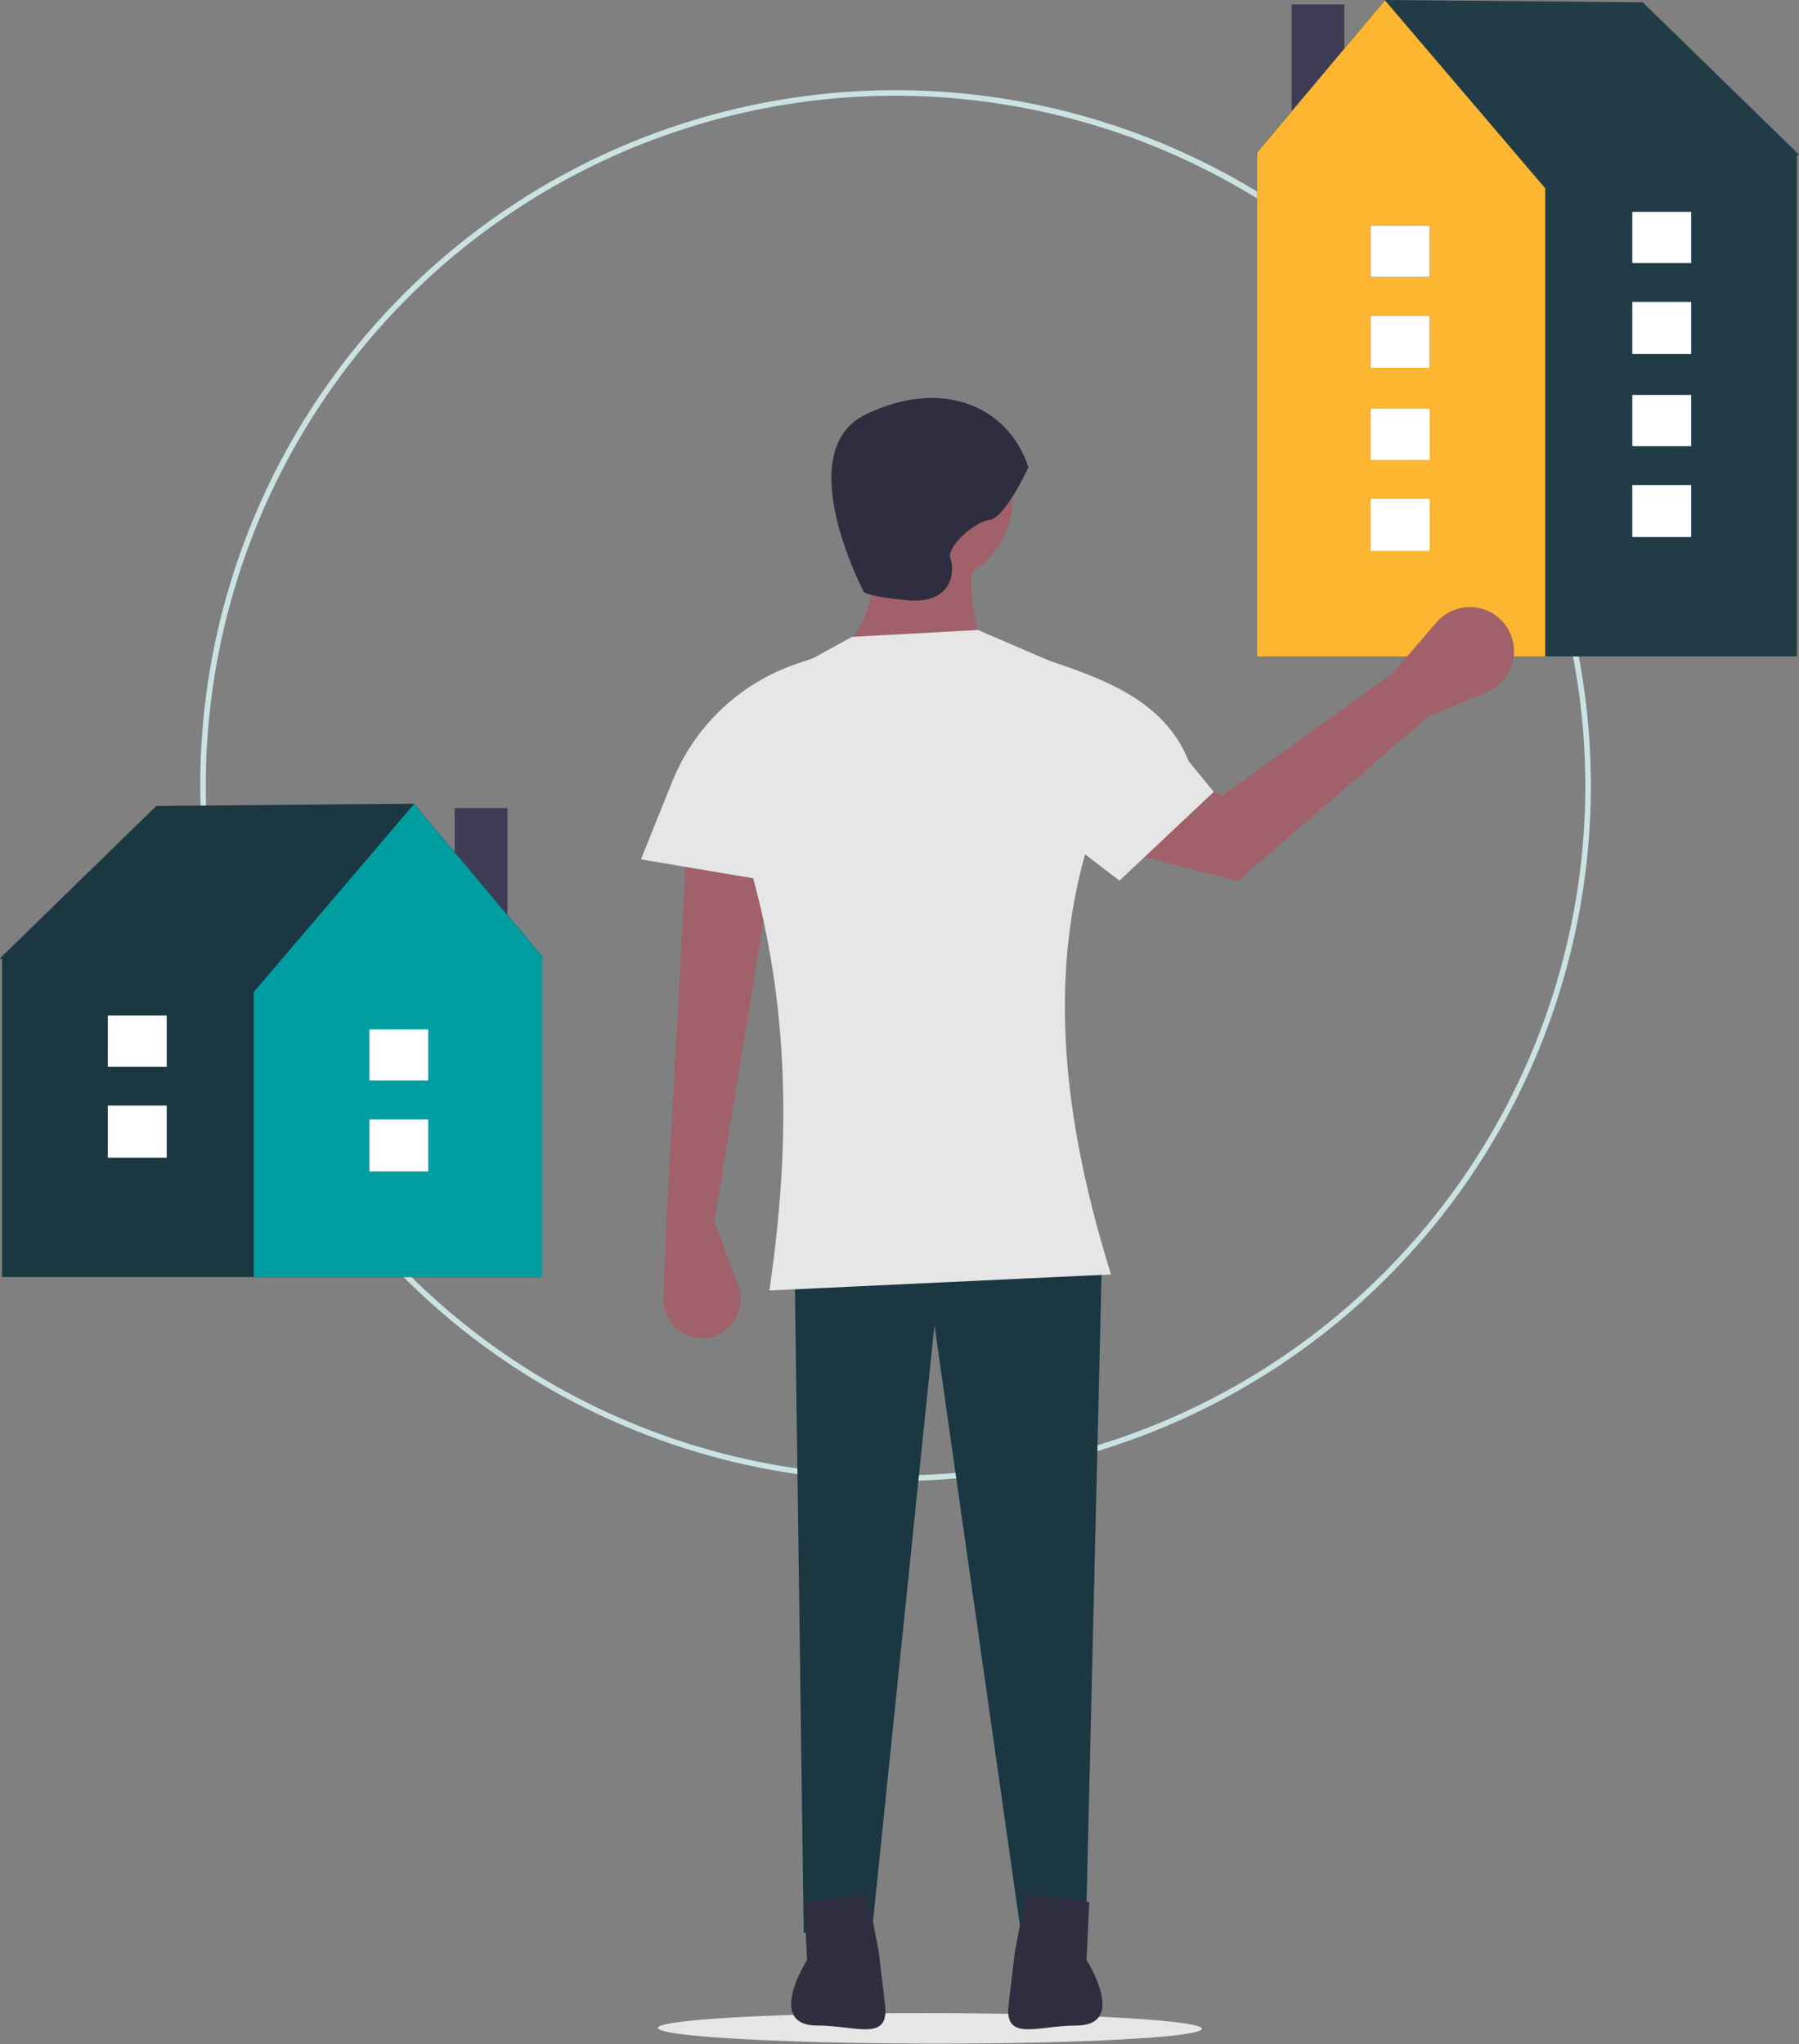 <svg height="176.5" width="155.366" xmlns="http://www.w3.org/2000/svg"><rect width="100%" height="100%" fill="#808080" stroke="none"/><ellipse fill="#e6e6e6" transform="rotate(-89.908 116.762 59.76)" ry="23.491" rx="1.32" cy="23.491" cx="1.32" data-name="Ellipse 168"></ellipse><path fill="#cbe2e2" d="M77.342 127.886a60.049 60.049 0 1 1 42.461-17.588 60.049 60.049 0 0 1-42.461 17.588zm0-119.619a59.57 59.57 0 1 0 59.57 59.57 59.637 59.637 0 0 0-59.57-59.57z" data-name="trace 657"></path><path d="M39.266 69.776h4.558v15.777h-4.558z" fill="#3f3d56" data-name="Rectangle 488"></path><path fill="#1b3742" d="M46.834 82.589 35.749 69.397l-22.251.2L0 82.748l.273.175h-.1v27.346H46.8V82.923z" data-name="trace 658"></path><path fill="#009ea0" d="M35.76 69.425 21.912 85.661v24.608h24.892v-27.7z" data-name="trace 659"></path><path d="M31.904 96.66h5.084v4.493h-5.084z" fill="#3f3d56" data-name="Rectangle 489"></path><path d="M31.904 88.883h5.084v4.422h-5.084z" fill="#3f3d56" data-name="Rectangle 490"></path><path d="M31.904 96.66h5.084v4.493h-5.084z" fill="#fff" data-name="Rectangle 491"></path><path d="M31.904 88.883h5.084v4.422h-5.084z" fill="#fff" data-name="Rectangle 492"></path><path d="M9.312 95.468h5.084v4.493H9.312z" fill="#3f3d56" data-name="Rectangle 493"></path><path d="M9.312 87.69h5.084v4.422H9.312z" fill="#3f3d56" data-name="Rectangle 494"></path><path d="M9.312 95.468h5.084v4.493H9.312z" fill="#fff" data-name="Rectangle 495"></path><path d="M9.312 87.69h5.084v4.422H9.312z" fill="#fff" data-name="Rectangle 496"></path><path d="M111.542.379h4.558v15.777h-4.558z" fill="#3f3d56" data-name="Rectangle 497"></path><path fill="#213c47" d="M108.563 13.526v43.155h46.629V13.526h-.1l.273-.175L141.869.2 119.618 0l-11.085 13.187z" data-name="trace 660"></path><path fill="#fdb631" d="M108.563 13.175v43.506h24.889V16.264L119.607.028z" data-name="trace 661"></path><path d="M118.379 27.263h5.084v4.493h-5.084z" fill="#3f3d56" data-name="Rectangle 498"></path><path d="M118.379 19.486h5.084v4.422h-5.084z" fill="#3f3d56" data-name="Rectangle 499"></path><path d="M118.379 27.263h5.084v4.493h-5.084z" fill="#fff" data-name="Rectangle 500"></path><path d="M118.379 19.486h5.084v4.422h-5.084z" fill="#fff" data-name="Rectangle 501"></path><path d="M140.971 26.071h5.084v4.493h-5.084z" fill="#3f3d56" data-name="Rectangle 502"></path><path d="M140.971 18.294h5.084v4.422h-5.084z" fill="#3f3d56" data-name="Rectangle 503"></path><path d="M140.971 26.071h5.084v4.493h-5.084z" fill="#fff" data-name="Rectangle 504"></path><path d="M140.971 18.294h5.084v4.422h-5.084z" fill="#fff" data-name="Rectangle 505"></path><path d="M118.379 43.072h5.084v4.493h-5.084z" fill="#fff" data-name="Rectangle 506"></path><path d="M118.379 35.295h5.084v4.422h-5.084z" fill="#fff" data-name="Rectangle 507"></path><path d="M140.971 41.88h5.084v4.493h-5.084z" fill="#fff" data-name="Rectangle 508"></path><path d="M140.971 34.103h5.084v4.422h-5.084z" fill="#fff" data-name="Rectangle 509"></path><circle fill="#a0616a" transform="translate(72.78 35.785)" r="7.327" cy="7.327" cx="7.327" data-name="Ellipse 169"></circle><path fill="#a0616a" d="m72.577 56.38 12.476-.2c-1.073-2.957-1.538-5.725-.792-8.119l-9.505-.99q1.931 4.655-2.179 9.309z" data-name="trace 662"></path><path fill="#a0616a" d="m61.691 105.491 2.072 5.525a3.345 3.345 0 0 1-2.727 4.5 3.345 3.345 0 0 1-3.748-3.449l.245-6.373 1.782-32.675 7.327 2.178z" data-name="trace 663"></path><path fill="#1a3742" d="m69.413 166.885 5.941-.594 5.347-51.884 7.525 52.874 5.545-.2 1.386-58.023H68.621z" data-name="trace 664"></path><path fill="#2f2e41" d="M88.82 40.34s-1.98 4.357-3.367 4.555-3.762 2.376-3.366 3.367.2 3.961-3.763 3.565-3.763-.792-3.763-.792-6.337-12.08.2-15.248 12.277-.794 14.059 4.553z" data-name="trace 665"></path><path fill="#2f2e41" d="m94.074 164.244-.238 5s3.628 5.658-.895 5.658c-3.271-.01-6.226 1.462-5.84-1.786l.546-4.586.952-5z" data-name="trace 666"></path><path fill="#2f2e41" d="m69.463 164.244.238 5s-3.628 5.658.895 5.658c3.271-.01 6.227 1.462 5.84-1.786l-.546-4.586-.952-5z" data-name="trace 667"></path><path fill="#e6e6e6" d="m66.443 111.432 29.506-1.386c-5.5-17.659-5.544-32.108 1.386-45.413a7.124 7.124 0 0 0-4.306-6.543l-8.566-3.69-10.892.594-7.187 3.953a8.555 8.555 0 0 0-4.421 7.934c6.294 15.019 6.653 29.83 4.48 44.551z" data-name="trace 668"></path><path fill="#e6e6e6" d="m71.79 76.975-16.437-2.772 2.708-6.723a17.717 17.717 0 0 1 10.725-10.153l1.618-.551z" data-name="trace 669"></path><path fill="#a0616a" d="m123.348 61.86 5.06-2.108a3.813 3.813 0 0 0 1.759-5.553 3.813 3.813 0 0 0-6.119-.45l-3.754 4.373-14.72 10.56-10-4.153-1.192 8.3 12.5 3.255z" data-name="trace 670"></path><path fill="#e6e6e6" d="m96.679 76.04 8.144-7.665-2.156-2.635c-1.927-4.784-6.357-6.751-11.239-8.413l-1.618-.551-1.276 13.036z" data-name="trace 671"></path></svg>
